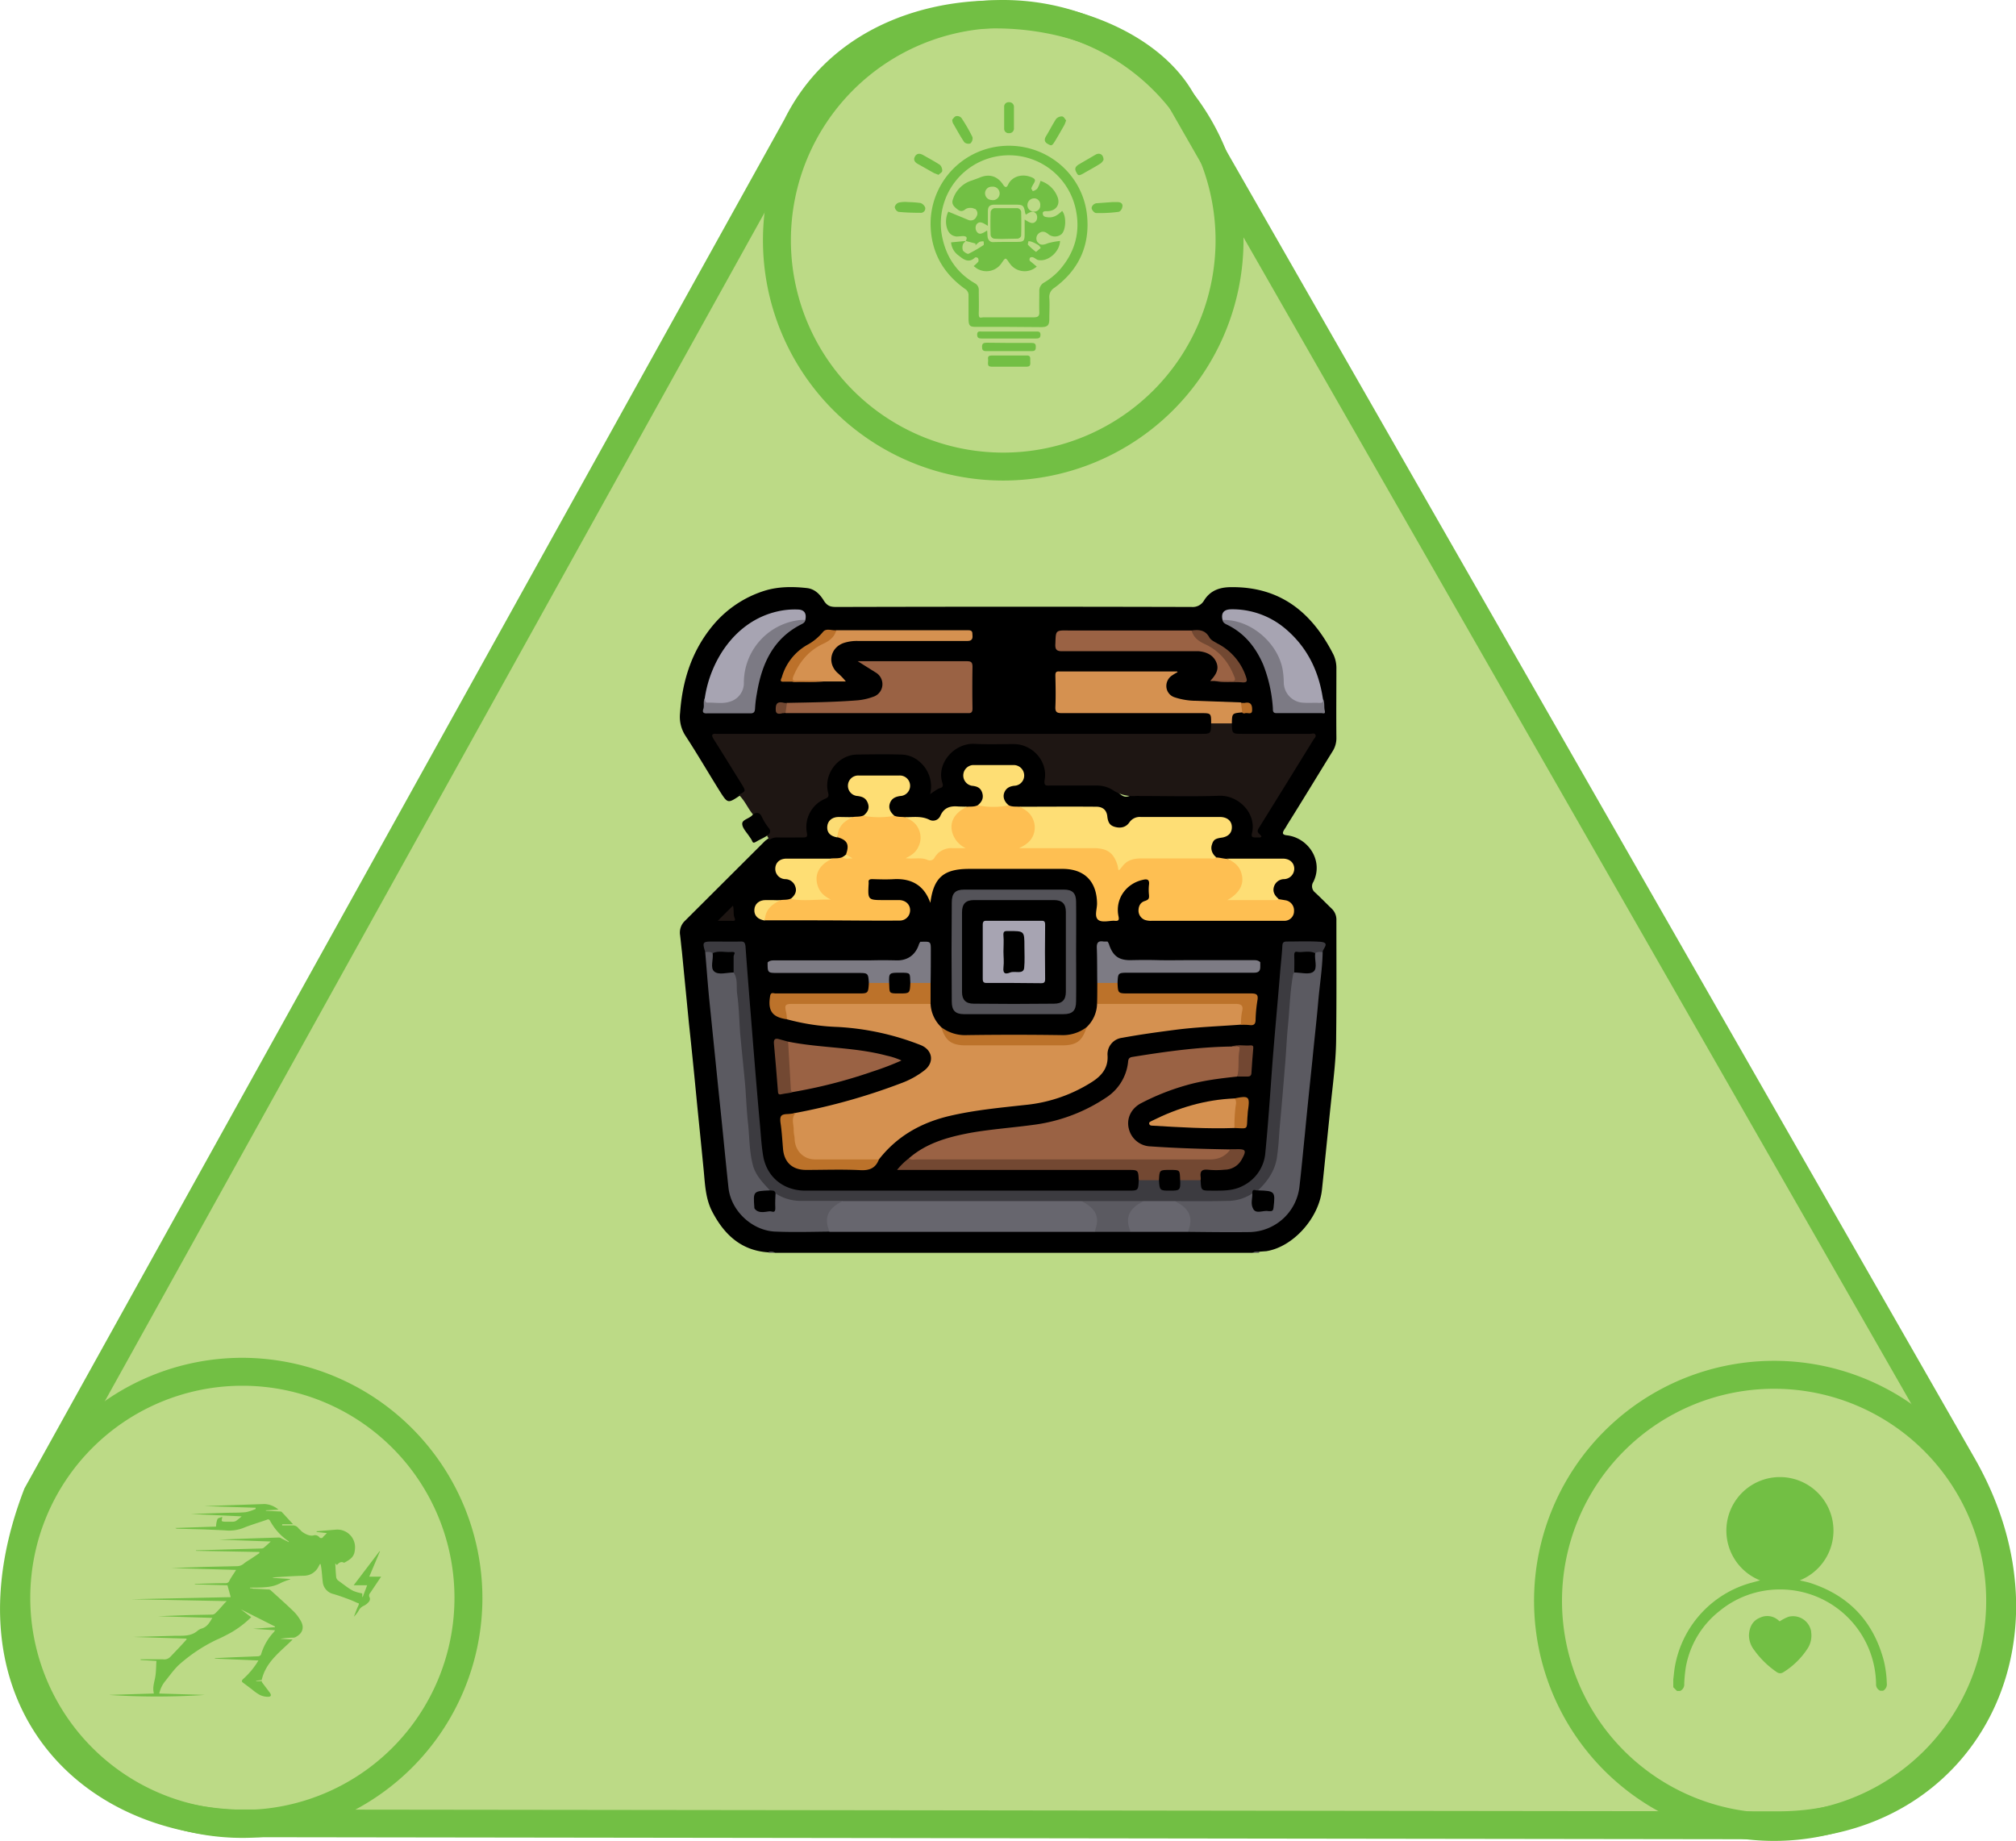 <svg id="Layer_1" data-name="Layer 1" xmlns="http://www.w3.org/2000/svg" viewBox="0 0 865.9 790.7"><defs><style>.cls-1{fill:#bcda86;}.cls-2{fill:#72bf44;}.cls-3{fill:#505050;}.cls-4{fill:#1e1613;}.cls-5{fill:#d59150;}.cls-6{fill:#febf52;}.cls-7{fill:#9a6244;}.cls-8{fill:#3c3b40;}.cls-9{fill:#5b5a61;}.cls-10{fill:#67666e;}.cls-11{fill:#fede75;}.cls-12{fill:#545359;}.cls-13{fill:#734832;}.cls-14{fill:#a7a4b2;}.cls-15{fill:#7d7b84;}.cls-16{fill:#bc722a;}.cls-17{fill:#7c7a84;}.cls-18{fill:#fede74;}.cls-19{fill:#724832;}.cls-20{fill:#bc712a;}.cls-21{fill:#724732;}.cls-22{fill:#bb712a;}.cls-23{fill:#fcdc73;}.cls-24{fill:#fcdc74;}.cls-25{fill:#fddc73;}.cls-26{fill:#010101;}</style></defs><path class="cls-1" d="M100.8,783.3c-34.8-1.5-64.1-16.7-80.6-41.8S1.3,679.7,15.8,642L342.3,54h0a81.6,81.6,0,0,1,35.9-36.2c14.4-7.4,31.4-11.4,49.3-11.4,35.5,0,67.6,15,80,37.3L843.1,630c20.8,36.6,22.2,77.3,3.9,108.8-16.8,28.9-47.3,45.4-83.6,45.4h0Z" transform="translate(0 -0.1)"/><path class="cls-2" d="M427.6,12.3c16.1,0,32.4,3.4,45.9,9.7s23.4,14.7,28.8,24.5h0L838,632.9c10.2,18,15.6,36.7,16,55.2a90.8,90.8,0,0,1-12,47.5c-15.7,27-44.3,42.5-78.4,42.5L101,777.3c-32.8-1.4-60.3-15.7-75.7-39.1a82,82,0,0,1-13.1-40.7c-1-16.5,2-34.3,9.2-53L347.5,57v-.4A75.2,75.2,0,0,1,381,23c13.6-7,29.7-10.7,46.6-10.7m0-12C391.7.3,354.9,15.4,337,51.2L10.5,639.4c-33.4,86.2,17.4,146.7,90.2,149.8l662.8.9c84.2,0,129.7-84.2,84.9-163.2L512.9,40.7C499,15.6,463.8.3,427.6.3Z" transform="translate(0 -0.1)"/><path class="cls-2" d="M104.1,595.3A91.1,91.1,0,1,1,13,686.4h0a91.1,91.1,0,0,1,91.1-91.1h0m0-12A103.1,103.1,0,1,0,207.2,686.4h0A103.3,103.3,0,0,0,104.1,583.3Z" transform="translate(0 -0.1)"/><path class="cls-2" d="M762,596.6a91.1,91.1,0,1,1-91.1,91,91.1,91.1,0,0,1,91.1-91h0m0-12a103.1,103.1,0,1,0,103.1,103h0A103.1,103.1,0,0,0,762,584.6Z" transform="translate(0 -0.1)"/><path class="cls-2" d="M430.9,12.1a91.2,91.2,0,1,1-91.2,91.2h0a91.2,91.2,0,0,1,91.2-91.2m0-12A103.2,103.2,0,1,0,534.1,103.3,103.2,103.2,0,0,0,430.9.1Z" transform="translate(0 -0.1)"/><path class="cls-2" d="M807.6,726.3a2.9,2.9,0,0,1-1.8-2.9,41.2,41.2,0,0,0-41.9-40.6,40.7,40.7,0,0,0-25.4,9.3,39.4,39.4,0,0,0-14.4,24,60.1,60.1,0,0,0-.7,7.3,3,3,0,0,1-1.8,3h-1.3l-1.6-1.6v-3.4c.2-1.5.3-2.8.5-4.3a45.5,45.5,0,0,1,33.1-37.2l3.7-1a23,23,0,1,1,17,0c1.7.4,3.3.7,4.8,1.2q24.6,8.1,31.3,33.2a46.2,46.2,0,0,1,1.3,9.8,3.1,3.1,0,0,1-1.6,3.2Z" transform="translate(0 -0.1)"/><path class="cls-2" d="M764.4,696.5a17.9,17.9,0,0,1,3.9-2,7.9,7.9,0,0,1,9.5,5.8,1.5,1.5,0,0,1,.1.7,10.3,10.3,0,0,1-1.6,7.3,33.4,33.4,0,0,1-10.4,10.1,2.4,2.4,0,0,1-2.6,0,38.5,38.5,0,0,1-9.8-9.5,10.5,10.5,0,0,1-2.3-6.5c.2-3.4,1.5-6.2,4.8-7.5a7.2,7.2,0,0,1,7.8,1.1Z" transform="translate(0 -0.1)"/><path class="cls-2" d="M433.2,140.5H419.3c-2.8,0-3.2-.5-3.3-3.2V127.1a3.1,3.1,0,0,0-1.5-2.9c-9.7-6.9-14.8-16.3-14.8-28.3a33.5,33.5,0,0,1,27.8-32.7c19.3-3.3,37.4,10.1,39.4,29.4,1.3,12.9-3.5,23.4-14,31.1a4.6,4.6,0,0,0-2.2,4.4c.2,2.9,0,5.9,0,8.8s-.6,3.7-3.7,3.7Zm.1-4.1h10.6c1.8,0,2.6-.4,2.5-2.4s0-6,0-9a3.9,3.9,0,0,1,2-3.5,29.8,29.8,0,0,0,6.2-4.9c7.2-7.9,9.8-17.2,7.2-27.7a29.3,29.3,0,0,0-57.4,11.4c1.5,9.3,6,16.6,14.2,21.4a3.2,3.2,0,0,1,1.8,3.1c0,3.1.1,6.3,0,9.4s.6,2.2,2.2,2.2Z" transform="translate(0 -0.1)"/><path class="cls-2" d="M433.5,152.8h7.4c1.5-.1,1.7.7,1.6,1.9s.6,2.9-1.5,2.9H425.9c-2.3,0-1.3-1.9-1.5-3.2s.4-1.6,1.6-1.6Z" transform="translate(0 -0.1)"/><path class="cls-2" d="M433.4,142.5H445c1,0,1.9-.1,1.9,1.4s-.9,1.6-2,1.6H421.8c-1.2,0-2.1-.1-2.1-1.7s1.1-1.3,2-1.3Z" transform="translate(0 -0.1)"/><path class="cls-2" d="M433.4,147.4h9.8c1.2,0,1.7.4,1.7,1.6s-.2,1.9-1.6,1.9H423.5c-1.4,0-1.7-.6-1.7-1.9s.6-1.7,1.9-1.7Z" transform="translate(0 -0.1)"/><path class="cls-2" d="M409,51.5c.4-.4.9-1.3,1.6-1.5a2.5,2.5,0,0,1,2.3.7,68.7,68.7,0,0,1,4.8,8.3,3,3,0,0,1-.9,2.7,2.7,2.7,0,0,1-2.6-.5c-1.8-2.6-3.3-5.5-4.9-8.2A4,4,0,0,1,409,51.5Z" transform="translate(0 -0.1)"/><path class="cls-2" d="M457.9,51.8a14.6,14.6,0,0,1-.7,1.9c-1.3,2.3-2.6,4.6-4,6.9s-1.6,2.2-3.2,1.3-1.5-2.1-.6-3.5,2.7-4.9,4.2-7.2a3.3,3.3,0,0,1,2.5-1.1C456.9,50.1,457.4,51.2,457.9,51.8Z" transform="translate(0 -0.1)"/><path class="cls-2" d="M474,68.7a4,4,0,0,1-1.3,1.6c-2.3,1.5-4.8,2.8-7.2,4.2s-2.5.9-3.3-.6-.1-2.4,1.2-3.2l7.2-4.2C472.3,65.6,473.9,66.4,474,68.7Z" transform="translate(0 -0.1)"/><path class="cls-2" d="M390.1,86.9a47.3,47.3,0,0,1,5.3.4,3.3,3.3,0,0,1,2,2,1.9,1.9,0,0,1-2.1,2.2c-3.1,0-6.3-.1-9.4-.4a2.6,2.6,0,0,1-1.6-2.1,2.7,2.7,0,0,1,1.8-1.9,13.1,13.1,0,0,1,4-.2Z" transform="translate(0 -0.1)"/><path class="cls-2" d="M435.5,50.8v4.3a2,2,0,0,1-1.8,2.2h-.3a1.9,1.9,0,0,1-2.1-1.9V46.1a1.9,1.9,0,0,1,1.8-2.1h.3a2,2,0,0,1,2.1,2.2v4.6Z" transform="translate(0 -0.1)"/><path class="cls-2" d="M403.1,75.2l-2-.8-6.9-3.9c-1.3-.7-2-1.8-1.2-3.2s2.1-1.4,3.5-.6,4.9,2.7,7.2,4.2a3.5,3.5,0,0,1,1,2.6C404.7,74.1,403.7,74.6,403.1,75.2Z" transform="translate(0 -0.1)"/><path class="cls-2" d="M477.8,86.9H480c1.3,0,2.3.6,2.1,1.9s-1,2.2-1.7,2.3a61.8,61.8,0,0,1-9.6.5c-.7,0-1.7-1.1-1.9-1.9s.7-2.1,2-2.3Z" transform="translate(0 -0.1)"/><path class="cls-2" d="M414.8,103.6c.9-1.6.2-2.1-1.3-2.1l-2.6.2c-2.7-.3-3.9-2.1-4.4-4.6a9.9,9.9,0,0,1,.8-6.1l8.7,3.6a2.6,2.6,0,0,0,3.4-1.5,2.4,2.4,0,0,0-.6-3.3h-.2a4.3,4.3,0,0,0-3.7,0c-1.2,1-2.2,1.3-3.4.4s-3.1-2.2-2.2-4.5a12.3,12.3,0,0,1,8.2-8.1l3-1.1c4.2-1.9,7.9-.9,10.4,3,.9,1.3,1.5,1.2,2.1-.1,1.6-3.4,5.6-4.6,9.1-3.5s2.5,1.9,1.4,3.9-.1,1.4-.1,2.1,1.8-.3,2.2-.9a12.7,12.7,0,0,0,1.3-3.2,11.5,11.5,0,0,1,7.2,6.6c1.5,3.4-.4,6.3-4.2,6.4-1,0-2.2-.1-2,1.2s1.3,1.3,2,1.4c2.6.4,4.5-1,6.3-2.7,1.9,2.2,1.7,8.2-.3,10a4.5,4.5,0,0,1-5.6,0c-1.4-1.2-2.8-1.5-4.2-.3a2.8,2.8,0,0,0-.4,3.8h.1c.9,1.3,2.4,1.2,4.2.4a31,31,0,0,1,5.3-1c-.1,4.6-5.1,9-9.3,8.2-.7-.1-1.4-.8-2.1-1.1a1.7,1.7,0,0,0-1.4,0,1.4,1.4,0,0,0-.2,1.4l3,2.5a7.8,7.8,0,0,1-11.1-.7l-.7-.9c-1.6-2.4-1.6-2.4-3.3.1a7.8,7.8,0,0,1-10.8,2.2l-1.2-.9a18,18,0,0,0,2-1.9,1.8,1.8,0,0,0-.2-1.6,1.3,1.3,0,0,0-1.2-.2c-2.7,2.6-5,.8-7-.8a7.7,7.7,0,0,1-3.3-5.7l6.3-.6c-.4.5-1.1,1-1.2,1.5a3.9,3.9,0,0,0,0,2.6c.5.7,1.9,1.6,2.4,1.4a58.9,58.9,0,0,0,6.4-3.7c.3-.2.1-1,.1-1.6a3.7,3.7,0,0,0-1.8.2,8,8,0,0,0-1.7,1.5v-.8Zm9.2-4.5c.1,1.1.1,2,.2,2.8s.7,2.3,2.5,2.2,6.5-.1,9.8-.1,3.6-.3,3.6-3.6v-6c2,1.2,3.6,2.4,5,.5a3,3,0,0,0,0-2.9c-1.4-1.8-3-.6-4.5.3l-.3-.8c-.5-3.1-.9-3.5-4-3.5h-9c-2.3,0-3,.8-3,3.1v6c-1.9-1.1-3.5-2.4-4.9-.6a3,3,0,0,0,0,2.9c1.2,2,2.8.8,4.6-.3Zm1.8-18.8a2.8,2.8,0,0,0-2.7,3,2.9,2.9,0,0,0,2.7,2.7,2.9,2.9,0,1,0,.3-5.7Zm21,7.9a2.7,2.7,0,0,0-2.3-2.9h-.4a2.9,2.9,0,0,0-2.8,2.7,2.8,2.8,0,0,0,2.6,3h.3a2.6,2.6,0,0,0,2.6-2.6v-.2ZM445,108.3l2-1.7a4.4,4.4,0,0,0-.8-1.1,15.9,15.9,0,0,0-2.9-1.5,4.5,4.5,0,0,0-1.6-.3c0,.6-.4,1.4-.1,1.6A24.3,24.3,0,0,0,445,108.3Z" transform="translate(0 -0.1)"/><path class="cls-2" d="M432,102.7a43.4,43.4,0,0,1-5.1-.1,2,2,0,0,1-1.4-1.4q-.2-5.1,0-10.2a2.2,2.2,0,0,1,1.6-1.5h10a2.1,2.1,0,0,1,1.5,1.4c.1,3.5.1,6.9,0,10.4,0,.5-.9,1.3-1.5,1.3Z" transform="translate(0 -0.1)"/><path class="cls-2" d="M68.4,727.5l19.6.6a314.7,314.7,0,0,1-41.2,0l19.3-.6c-.7-2.6.2-4.8.6-7.2s.3-4.5.5-6.8l-6.8-.4v-.3H70a3.6,3.6,0,0,0,3.1-1c2.4-2.5,4.8-5,7.1-7.6l-.2-.3-22.7-.7h0l18-.5h1.4c3,0,5.8-.1,8.2-2.2a5.4,5.4,0,0,1,2-1c2.2-.8,3.1-2.5,4.3-4.5l-23.4-.7h0l13.6-.5,9.9-.2a2.3,2.3,0,0,0,1.4-.8c1.3-1.2,2.5-2.7,3.7-4a9.1,9.1,0,0,1,1-1l-41.1-.8h0l42.8-.9L97.7,681l-14-.4v-.2c4.4-.1,8.8-.3,13.2-.3a1.6,1.6,0,0,0,1.6-1c.8-1.6,1.9-3,2.9-4.7l-27.8-.8h0l14.8-.5,13.5-.3a4.5,4.5,0,0,0,2.7-1c1.2-1,2.7-1.8,4-2.7l2.8-1.9v-.5l-27.2-.5v-.2l20.8-.6,7.4-.2a1.6,1.6,0,0,0,1.1-.5c.9-.7,1.7-1.5,2.8-2.5L94,661.4h0l13.3-.5,12.2-.4a1.8,1.8,0,0,1,1.4.4l3.2,1.6c-.2-.5-.2-.5-.3-.5a25,25,0,0,1-7.7-8.5c-.4-.8-.8-1-1.6-.6-3.4,1.2-6.9,2.2-10.3,3.6a16.9,16.9,0,0,1-7.7.9l-8.7-.4-11.5-.3a1.7,1.7,0,0,1-1-.3l17.5-.6a9.1,9.1,0,0,1,.6-3.2c.2-.5,1.2-.6,1.8-.9s-.2,1.4.1,1.7,1.1.3,1.7.3h2.9a3.2,3.2,0,0,0,1.4-.3,24.3,24.3,0,0,0,2.5-2L82,650.4h0l14.6-.5c3-.1,6,0,9-.3a18.8,18.8,0,0,0,4.2-1.4v-.5l-22.1-.7h0l14.5-.5,11.5-.4a10.1,10.1,0,0,1,5.9,2.4l-5.4.3v.2l5.8.3c.4,0,.9,0,1.1.3l4.8,5.2h-4.7v.5h4.3a3,3,0,0,1,2.7,1.2c.3.4.8.7,1.1,1.1s3.1,2.5,5.3,2a2.3,2.3,0,0,1,2.5.7,1.1,1.1,0,0,0,1.4.3c.1-.1.2-.1.2-.3l1.7-1.7-4.4-.5v-.3l8.4-.7a7.6,7.6,0,0,1,8.1,7.4,10.9,10.9,0,0,1-.3,2.6c-.6,2.2-2.5,3.2-4.3,4.2h-.2c-1.4-.7-2.2.2-3,1l-.7-.7c.1,2,.2,4,.4,6a2.4,2.4,0,0,0,.9,1.4l3,2.2a24.6,24.6,0,0,0,3.4,2.2,19,19,0,0,0,3.9,1.1v1.5h.2l1.9-5h-5.8L163,666.4h.2l-4.6,10.9h5.1l-4.7,7a1.6,1.6,0,0,0-.2,2,1.8,1.8,0,0,1-.3,1.7,6.5,6.5,0,0,1-2.2,1.8,4.3,4.3,0,0,0-2.2,2,11.5,11.5,0,0,1-2.1,2.7c.6-1.5,1.1-3,1.8-4.5s.2-1.2-.5-1.5a50.5,50.5,0,0,0-4.9-2c-1.6-.6-3.6-1.3-5.4-1.8a5.9,5.9,0,0,1-4.4-5.4c-.2-1.6-.3-3.3-.5-5a24,24,0,0,0-.4-2.4h-.3l-.6,1.1a7,7,0,0,1-6.2,3.9c-4.3.1-8.6.4-12.9.7l-.8.2,7.7.5v.2a27.4,27.4,0,0,0-4,1.5c-3.4,1.9-7,1.9-10.7,2h-2.5v.3a3.4,3.4,0,0,1,1.4.2c2.1,0,4.1.2,6.2.3a2,2,0,0,1,1.1.2c3.4,3.1,6.8,6.1,10.1,9.3a18.3,18.3,0,0,1,3.1,4.2c1.4,2.6.7,5-1.9,6.5a2.4,2.4,0,0,1-1.4.5,36.6,36.6,0,0,0-5.7.5l5.4.3c-5.2,5.2-11.5,9.5-13.3,17.4l-2.4.3v.2h2.6l-.2.3,3.4,4.5c.9,1.2.7,1.9-.8,1.9a8.1,8.1,0,0,1-3.4-.8,20.8,20.8,0,0,1-3.4-2.4l-3.6-2.7c-.9-.6-.9-1-.2-1.7a33.9,33.9,0,0,0,6.6-8l-18.7-.8v-.2l8.6-.4,10-.4a1.6,1.6,0,0,0,1.2-.7,24,24,0,0,1,5.7-9.9l.3-.6-9.4-.6h0l9.4-.7v-.3l-14.7-7.4,4.5,3.4a42.8,42.8,0,0,1-8.3,6.4,76.1,76.1,0,0,1-7,3.5,69.2,69.2,0,0,0-16,10.8,39,39,0,0,0-3.3,3.8L71.1,722A12.9,12.9,0,0,0,68.4,727.5Z" transform="translate(0 -0.1)"/><path d="M538,538.2H332.9c-.9-.5-2-.1-3-.2-11.7-.8-19-7.8-24.1-17.7-3-5.9-3-12.5-3.7-19-1-10.4-2.1-20.8-3.1-31.2s-2-20.3-3.1-30.5l-3-30.7c-.3-2.4-.5-4.8-.8-7.2a6.9,6.9,0,0,1,1.9-5.9l34.7-34.6,1.1-.8c1.5-1.2,3.3-1.3,5.1-1.3h8.6c1.4,0,2.3-.4,2.1-2.1-.5-6.4,2.5-11,7.9-14.2,1.2-.7,1.3-1.5,1.2-2.8-1-9.7,5.2-16.5,15-16.5q7.7-.2,15.3,0c9.9,0,15.8,6.1,15.6,15.9,2.4-.9,3.4-2.2,3.1-5.1-.9-7.7,5.4-14.9,13.3-15.2s12.8-.3,19.2,0a14.1,14.1,0,0,1,13.4,14.3c0,3.4,0,3.4,3.3,3.4h17.3a14.3,14.3,0,0,1,10.6,4.1c1.3,1.2,2.5,1.8,4.3,1.1a10.1,10.1,0,0,1,4.6-.7h34c9.1,0,15.1,6.1,15.1,15.3,0,1.4,0,2.5,1.7,2.6h.7c0-.4-.4-.2-.6-.5-1.7-1.2-.9-2.6-.1-3.9l18.2-29.5,4-6.7c1.5-2.3,1.4-2.6-1.3-2.6H533c-4.3,0-4.6-.3-4.7-4.5v-1.2c0-4.4.4-4.7,4.7-4.8h2.2c.7,0,1.6.1,1.6-1a1.6,1.6,0,0,0-1.4-1.8,10.1,10.1,0,0,0-3,0c-7.8-.1-15.6-.3-23.3-1.1l-2.8-.5c-2.8-.7-5.3-2-6-5.1s1.1-5.1,3.3-6.7c-7,.1-14.1,0-21.2,0H457.9c-3.4,0-3.7.3-3.7,3.6v9.2c.1,2.9.4,3.2,3.2,3.2,5.6.1,11.2,0,16.7,0h41.8c4.8,0,5.2.4,5.1,5.3s-.3,5.3-5.6,5.3H312.2c-1.5,0-3.5-.7-4.3.6s.9,2.6,1.7,3.8c3.1,5.4,6.6,10.7,9.8,16.1,1.6,2.7,1.3,3.4-1.3,5.2-5.5,3.7-5.5,3.7-8.9-1.6-5-8-9.7-16.1-14.8-23.9a14.9,14.9,0,0,1-2.3-9.8c1-14,5.1-26.8,14.2-37.7a47.2,47.2,0,0,1,22.2-14.8c5.9-1.8,12.1-1.8,18.2-1.1,3.3.4,5.5,2.7,7.1,5.3s3.2,2.8,5.6,2.8q76.2-.2,152.4,0a5.6,5.6,0,0,0,5.3-2.7c2.5-4.1,6.3-5.7,11.2-5.8,21.6-.4,35.3,10.9,44.5,29.1a13.7,13.7,0,0,1,1.2,6c0,9.8-.1,19.6,0,29.5a10.5,10.5,0,0,1-1.7,6c-6.5,10.5-12.9,21.1-19.5,31.6a17.4,17.4,0,0,1-1.1,1.8c-1.1,1.7-.9,2.4,1.2,2.6,9,1.1,15.7,10.9,11.2,20a3.4,3.4,0,0,0,.7,4.5c2.5,2.3,4.8,4.7,7.2,7a6.5,6.5,0,0,1,2,5c0,16.7.1,33.4-.1,50.1,0,9.7-1.3,19.2-2.3,28.8-1.3,12.3-2.5,24.6-3.8,36.8s-12.4,24.6-23.9,26.4l-2.8.2C540.1,538.1,539,537.7,538,538.2Z" transform="translate(0 -0.1)"/><path class="cls-3" d="M330.2,538.2a.6.6,0,0,0-.1-.4,3.1,3.1,0,0,1,2.8.4Z" transform="translate(0 -0.1)"/><path class="cls-3" d="M540.9,537.8a.6.6,0,0,0-.1.4H538A3.3,3.3,0,0,1,540.9,537.8Z" transform="translate(0 -0.1)"/><path class="cls-4" d="M330.2,361c.3-.8-.6-1.3-.7-2,.9-3.3-2.7-8.6-6.1-9.1-2.2-2.6-3.5-6-6.1-8.4,3.1-1.6,3.1-1.6,1.2-4.7-4-6.4-7.9-12.8-11.9-19.1-1-1.6-1.2-2.6,1.2-2.4H515.6c4.5,0,4.5,0,4.6-4.5a11.5,11.5,0,0,1,8.9,0c.1,4.5.1,4.5,4.7,4.5h28.9c.8,0,1.9-.5,2.3.4s-.5,1.5-.9,2.2q-11.7,19-23.5,38c-1,1.6.1,2.1.8,2.9s.3.7-.1,1h-2.2c-1.2,0-1.7-.3-1.4-1.7,2.2-8.4-5.6-16.6-14.2-16.2-11.2.4-22.5.1-33.7.1a16.1,16.1,0,0,0-2.2,0,15.6,15.6,0,0,1-9.4-2.4,12.8,12.8,0,0,0-7.1-2.1H451c-1.8.1-2.7.1-2.3-2.5,1.4-7.9-5.2-15.3-13.3-15.3-5.6,0-11.3.2-16.9-.1-8.6-.4-16.5,8.4-13.7,16.9.4,1.1.1,1.8-1,2.1s-2.7,1.5-4.3,2.6a13.9,13.9,0,0,0-4.4-13.8,12.1,12.1,0,0,0-8-3.2c-6.3-.2-12.7-.1-19,0-8.1.1-14.5,8.4-12.4,16.4.3,1.2.3,1.9-1.1,2.5a13.2,13.2,0,0,0-8,14.9c.3,1.7-.4,1.8-1.7,1.8-3.6,0-7.2.1-10.9,0A5.7,5.7,0,0,0,330.2,361Z" transform="translate(0 -0.1)"/><path class="cls-5" d="M466.7,441.3a14.3,14.3,0,0,0,4.5-10c1.1-1.1,2.4-.9,3.7-.9h54.9c4.2,0,4.9.8,4.4,5-.3,1.6,0,3.4-1.2,4.8-9.3.7-18.7,1-28,2.2s-15.6,2.1-23.3,3.5a7.1,7.1,0,0,0-6,7.4c.4,5.4-2.5,8.8-6.5,11.4a64.9,64.9,0,0,1-28.9,10c-10.9,1.2-21.7,2.2-32.4,4.7-12.3,2.9-22.6,8.7-30.4,18.7a6.3,6.3,0,0,1-4,.9H351.6c-7-.1-10.7-3.5-11.1-10.4-.2-2.5-.8-5-.6-7.5s.3-2.6,1.9-3a263.9,263.9,0,0,0,45.4-12.8,36.9,36.9,0,0,0,9.9-5.5c4.3-3.4,3.5-8.7-1.6-10.8a114.1,114.1,0,0,0-35.6-7.8,95.1,95.1,0,0,1-21.9-3.3,4.7,4.7,0,0,1-1.2-2.7c-.6-3.5.3-4.8,3.7-4.8h56.1a3.8,3.8,0,0,1,3.1.9,14.8,14.8,0,0,0,4.6,10c.6.9,1.3,1.8,1.9,2.8a8.5,8.5,0,0,0,7.4,4.1q21.9.2,43.8,0a8.2,8.2,0,0,0,7.4-4.1C465.4,443.1,466.1,442.2,466.7,441.3Z" transform="translate(0 -0.1)"/><path class="cls-6" d="M384.2,350.5c1.5.6,3,.4,4.5.6a8.5,8.5,0,0,1,7.3,7.6,9.1,9.1,0,0,1-5.1,9.5c.5.2,1-.1,1.6-.1,4.4.4,8.4.6,12-3.2,2.1-2.2,5.7-1.3,8.8-1.1a9.3,9.3,0,0,1-5.2-9.6,8.6,8.6,0,0,1,7.3-7.6c1.5-.1,3,.1,4.5-.6a60,60,0,0,1,13.4,0c1.4.7,3,.5,4.4.6,4.3.9,6.8,3.5,7.4,7.6a9.2,9.2,0,0,1-5.1,9.6c-.4,0,.2.5,0,.2s0-.1.2-.2a10.1,10.1,0,0,1,3-.2h26.5c4.9,0,8.6,1.9,10.6,6.6.5,1.3,1.2,1.5,2.2.5s5-2.6,8-2.6h28.1c1.3,0,2.6.3,3.8.3s3,.5,4.5.6c4.5.9,7.2,3.9,7.4,8.3s-2.2,7.9-5.6,8.9a156,156,0,0,1,20.5.1l3,.5a4.4,4.4,0,0,1,3.6,4.6,4.1,4.1,0,0,1-4,4.2H494.7a7.8,7.8,0,0,1-3-.4,4.3,4.3,0,0,1-2.7-3.9c0-2,.8-3.6,2.7-4.2s1.9-1.3,1.8-2.7a19.7,19.7,0,0,1,0-4.2c.3-2.2-.6-2.7-2.6-2.2-7.3,1.6-12,8.3-10.5,15.6.3,1.5.2,2.2-1.6,2s-5.6,1-7.2-.5-.4-4.5-.4-6.9c-.1-9.5-5.4-14.9-14.8-14.9H416.3c-11,0-15.3,3.7-16.7,14.6-2.6-7.4-7.9-10.5-15.4-10.2-3.2.2-6.3.1-9.5,0-1.1,0-1.8.2-1.6,1.5v.3c-.4,7.2-.4,7.2,6.8,7.2h6.4c2.8.1,4.7,2,4.6,4.5a4.4,4.4,0,0,1-4.5,4.3c-12.4.1-24.7-.1-37.1-.1H328.5c-.9-3,1.3-7,4.5-8.3a17,17,0,0,0,2.2-.4c1.5-.2,3,0,4.4-.6a107.1,107.1,0,0,1,16-.1c-3.4-1.1-5.7-4.7-5.5-8.9s2.9-7.4,7.4-8.3c1.4-.1,3,.1,4.4-.6s2.5-.3,3.2.2a2,2,0,0,1-1.7-1.4c1.5-4.2.5-6.1-3.7-7.3-1-3.1,1.3-7.1,4.5-8.3a17,17,0,0,0,2.2-.4c1.5-.2,3,0,4.4-.6A60,60,0,0,1,384.2,350.5Z" transform="translate(0 -0.1)"/><path class="cls-7" d="M390.4,497.6c7.1-6.2,15.7-8.8,24.7-10.6s19.9-2.5,29.8-3.9a73,73,0,0,0,30.4-11.7,20.8,20.8,0,0,0,9.2-14.9c.1-1.2.2-2.1,1.7-2.4,14.2-2.3,28.4-4.3,42.8-4.5,4.1-.5,4.3-.3,3.9,3.8-.2,1.8-.1,3.5-.2,5.3a5.3,5.3,0,0,1-1.3,3.8c-7.5.8-14.9,1.7-22.1,3.8a101.4,101.4,0,0,0-19.1,7.6c-4.3,2.2-6.4,6.5-5.4,10.8a9.9,9.9,0,0,0,9.5,7.8c11.4.8,22.8,1.1,34.2,1.3-.3,2.9-2.6,3.8-4.8,4.7a12.4,12.4,0,0,1-4.7.5H394.8C393.3,499,391.3,499.7,390.4,497.6Z" transform="translate(0 -0.1)"/><path class="cls-8" d="M302.9,409c-1.3-4.2-1.1-4.5,3.1-4.5s8,.1,12,0c1.6-.1,2,.5,2.2,2,1,14.1,2.2,28.3,3.3,42.4.9,11,1.8,22.1,2.8,33.1.5,5.1.7,10.2,1.6,15.2,1.8,8.8,8.9,14.3,18,14.3H484.4c4.5,0,4.5,0,4.7-4.5,2.8-1.4,5.7-1,8.6-.3a1.2,1.2,0,0,1,.7,1.1c.1,2.6,1.7,3,3.9,3s3.9-.3,4-3a1.5,1.5,0,0,1,.7-1.1c2.9-.7,5.8-1.1,8.7.3.2,4.5.2,4.5,4.7,4.5s9.1.2,13.3-2a17.4,17.4,0,0,0,9.8-14.5c1.2-12.2,2-24.3,2.9-36.5s2.3-26.9,3.4-40.4c.3-3.9.8-7.9,1-11.9.1-1.3.6-1.7,1.9-1.7,4.7,0,9.5-.2,14.2.1s1.3,2.8,1.2,4.4a5.4,5.4,0,0,1-3.5.9,52.3,52.3,0,0,0-5.6-.1c-1.6-.1-2.3.6-2.3,2.3a28.2,28.2,0,0,1-.3,5.8c-1.4,5.7-1.4,11.6-1.9,17.4-.9,10.4-1.7,20.9-2.6,31.3s-1.5,18.9-2.4,28.3c-.6,6.8-3.2,12.5-8.7,16.7a13.4,13.4,0,0,0-2.8,1.8c-3.5,2.6-7.6,3.3-11.8,3.4-7.3.1-14.5-.1-21.7,0-4.5,0-8.9.1-13.3,0-9,.1-17.9.1-26.8,0q-51,.2-102.1,0c-5.8-.1-11.6.1-17.5,0-4.2-.1-8.3-.9-11.8-3.4a13.4,13.4,0,0,0-2.8-1.8c-5.5-4.2-8.1-9.9-8.7-16.7-1.6-18-3-36-4.5-54-.7-7.7-.8-15.4-2.4-23a27.9,27.9,0,0,1-.3-5.8c0-1.6-.7-2.4-2.3-2.3a51.9,51.9,0,0,0-5.6.1A5.3,5.3,0,0,1,302.9,409Z" transform="translate(0 -0.1)"/><path class="cls-9" d="M564.9,409.5c1-.7,2.1-.5,3.2-.5-.1,7.1-1.3,14.2-1.9,21.3s-1.7,16.7-2.5,25.1c-1.1,10.5-2.2,21-3.2,31.5-.8,7.7-1.5,15.5-2.4,23.2a22,22,0,0,1-21.5,19.2c-8.8.1-17.6,0-26.4-.1a3.1,3.1,0,0,1,0-1.9c.9-4.8-.2-7.2-4.5-10-.5-.3-1.2-.4-1.1-1.3,7.5,0,14.9.1,22.4-.1a19.1,19.1,0,0,0,10.9-3.2c1.3,1.1.9,2.7.9,4.1s.8,3,2.8,2.8h.3c3.9.1,5.6-2.5,4.1-6.2-.4-.9-1.2-1-2.1-1.1s-2.6.3-3.6-.9c4.2-3.9,7.4-8.6,8.2-14.4s.8-8.8,1.2-13.2c.8-8.6,1.5-17.1,2.2-25.7.5-5.5.7-11,1.2-16.5.8-7.5.9-14.9,2.2-22.3.1-.6.1-1.1.6-1.5s2.4-.7,3.7-.8c4.2,0,4.2,0,4.4-4.1C564,411.7,563.8,410.5,564.9,409.5Z" transform="translate(0 -0.1)"/><path class="cls-9" d="M315.1,417.8c1.9,2.8,1.1,6.1,1.5,9.1.8,5.6.9,11.3,1.3,16.9.7,7.6,1.5,15.2,2.2,22.8.4,5.4.6,10.7,1.2,16.1s.5,12.3,2.2,18.3c1.3,4.3,4.4,7.3,7.2,10.4-.9,1.1-2.2.9-3.4.9s-2.6.7-2.5,2.5.1-.1,0,.3c-.1,4.2,1.8,5.7,6,4.4,1.3-.4,1.2-1.4,1.3-2.4s-.4-3.2,1-4.4a19.9,19.9,0,0,0,10.9,3.2h17.9c.2.7-.4,1-.9,1.2-4.3,2.4-5.9,5.9-4.6,10.7a1.2,1.2,0,0,1-.1,1.3c-7.7.1-15.4.3-23.1,0-10-.3-19.2-8.8-20.3-18.8-1.4-13-2.6-26-4-39L304.7,430c-.7-7-1.2-14-1.8-21,1.1,0,2.2-.2,3.2.5s.9,2.2.9,3.4c.2,4.1.1,4.1,4.4,4.1C312.6,417.1,314,416.9,315.1,417.8Z" transform="translate(0 -0.1)"/><path class="cls-10" d="M356.3,529.2c-2.5-6.1-.8-10,5.6-13.2H464.5c5,1.1,7.9,5.1,7.3,10-.2,1.3-.3,2.6-1.7,3.2H356.3Z" transform="translate(0 -0.1)"/><path class="cls-11" d="M522.4,368.3c-.8.9-1.9.5-2.9.5H490.3c-3.4,0-6.2.7-8.3,3.5s-1.5,1.1-2-.5c-1.6-5.4-4.5-7.4-10.2-7.4H437.7c2.8-1.3,4.8-2.8,5.9-5.1a8.8,8.8,0,0,0,.1-7.3c-1.1-2.7-3.3-4.3-6-5.4,11.1,0,22.1-.1,33.2,0,2.7,0,4.4,1.4,4.7,4.1s1.1,4,3.4,4.6,4.6.2,6.1-2a5.4,5.4,0,0,1,4.8-2.3h34c3.1,0,5.1,1.6,5.2,4.2s-1.5,4.3-4.5,4.7-3.5,1.2-4.1,3.1S520.7,367,522.4,368.3Z" transform="translate(0 -0.1)"/><path class="cls-7" d="M338,302c10.1-.2,20.2-.3,30.3-1.1a26,26,0,0,0,6.7-1.5,5.7,5.7,0,0,0,4-5,5.8,5.8,0,0,0-2.8-5.4l-7.8-4.9h46.8c2,0,2.5.5,2.5,2.5-.1,5.9-.1,11.9,0,17.8,0,1.6-.5,2.1-2,2H337.4C336.3,304.7,337,303.4,338,302Z" transform="translate(0 -0.1)"/><path class="cls-5" d="M529.1,310.8h-8.9c0-4.4,0-4.4-4.6-4.4H456.1c-2.1,0-2.9-.4-2.8-2.7.2-4.5.1-8.9,0-13.4,0-1.1.1-1.9,1.6-1.8h50.7s0,.1.2.3a20.7,20.7,0,0,0-2.5,1.5,5.4,5.4,0,0,0-2.3,5.1,5.1,5.1,0,0,0,3.5,4.2,29.7,29.7,0,0,0,9.3,1.5l19.2.7c1,1.4,1.7,2.7.6,4.3h-.3C529.2,306.5,529.2,306.5,529.1,310.8Z" transform="translate(0 -0.1)"/><path class="cls-12" d="M462.2,409.2c0,7,.1,14,0,20.9,0,4.1-1.5,5.6-5.5,5.6H414.1c-3.8,0-5.3-1.6-5.3-5.4q-.2-21.3,0-42.6c0-3.9,1.5-5.5,5.3-5.5H457c3.7,0,5.2,1.6,5.2,5.3C462.3,394.8,462.2,402,462.2,409.2Z" transform="translate(0 -0.1)"/><path class="cls-13" d="M515.7,507h-8.8l-.4-.4c-1.2-3.1-2.8-3.9-6.2-3.2-.8.2-1.4.5-1.5,1.4s-.2,1.7-1,2.2h-8.7c-.2-4.4-.2-4.4-4.8-4.4h-99a29.8,29.8,0,0,1,5.1-5c1,.9,2.1.5,3.2.5H519.5c3.8,0,6.8-1.2,9-4.4H531c4.1-.1,4.5.5,2.4,4.3a8.4,8.4,0,0,1-7.4,4.5,35.6,35.6,0,0,1-7.3,0c-2.5-.2-3.3.7-3,3.1A6.5,6.5,0,0,1,515.7,507Z" transform="translate(0 -0.1)"/><path class="cls-7" d="M521.8,292.6h-2c2.3-2.5,4-4.9,2.6-8.1s-4.4-4.4-7.6-4.7H456.6c-2.7.1-3.5-.6-3.3-3.3.2-5.6,0-5.7,5.6-5.6h52.9a26,26,0,0,0,8.5,6.6c5,2.7,8,7.1,10.2,12.1,1.2,2.9,1,3.3-2.1,3.2A36.4,36.4,0,0,1,521.8,292.6Z" transform="translate(0 -0.1)"/><path class="cls-7" d="M338.5,447.5c14,2.8,28.4,2.3,42.3,6a31.7,31.7,0,0,1,6.4,2.1,123.8,123.8,0,0,1-12.6,4.8,214.3,214.3,0,0,1-34.4,8.8c-1.5-.3-1.3-1.6-1.4-2.6-.2-5.2-.6-10.5-1.1-15.7A4.2,4.2,0,0,1,338.5,447.5Z" transform="translate(0 -0.1)"/><path class="cls-14" d="M302.7,300.1c2.2-15.6,12.7-33.2,31.3-37.4a32.8,32.8,0,0,1,8.8-.8c2.7.1,3.7,1.7,3.1,4.5-1.4.9-3,.8-4.6,1.1a26.6,26.6,0,0,0-21,24.5c-.3,7.3-3.9,10.7-11.2,10.7-1.5,0-3,.1-4.5,0S302.2,301.9,302.7,300.1Z" transform="translate(0 -0.1)"/><path class="cls-14" d="M525.1,266.4c-.7-3,.5-4.5,3.6-4.6a35.2,35.2,0,0,1,23.1,8.1c9.5,7.9,14.6,18.2,16.4,30.3.6,1.7-.3,2.4-1.9,2.4a36.5,36.5,0,0,1-7.4-.1c-4.7-.6-8-4.4-8.2-9.4a26.5,26.5,0,0,0-8.8-19.4,26.8,26.8,0,0,0-13.6-6.4A7,7,0,0,1,525.1,266.4Z" transform="translate(0 -0.1)"/><path class="cls-5" d="M359.2,270.8h56.7c2,0,1.7,1.1,1.8,2.3s-.2,2.3-2.1,2.3H368.3a18.3,18.3,0,0,0-5.7.8c-5.9,1.9-7.4,8.6-3,12.8a26.9,26.9,0,0,1,3.7,3.8h-9.6c-4.1.4-8.2,0-12.2.2-2.2,0-1.8-1.3-1.3-2.5,1.9-4.8,4.6-9.1,9.1-12S356.6,274.4,359.2,270.8Z" transform="translate(0 -0.1)"/><path class="cls-15" d="M395.3,404.6h.6c3.9-.1,3.9-.1,3.9,3.9s0,9.3-.1,13.9c-2.8,1.5-5.7,1-8.6.4a1.2,1.2,0,0,1-.7-1.1c-.1-2.6-1.7-3-3.9-3s-3.9.2-3.9,2.9a2,2,0,0,1-.8,1.2c-2.9.6-5.8,1.1-8.6-.4-.3-4.4-.3-4.4-4.9-4.4H334.2c-4.5,0-4.5,0-4.5-4.5,1-1,2.2-.9,3.4-.9h40.4c3.8-.1,7.7-.1,11.6,0s7.6-1.6,9.4-6.3A5.3,5.3,0,0,1,395.3,404.6Z" transform="translate(0 -0.1)"/><path class="cls-16" d="M373.2,422.3h8.7c.2.2.5.4.5.6.2,2.9,2,2.9,4.3,3.2s3.3-2.1,4.3-3.8h8.7v9H340.3c-2.9,0-3.4.4-2.7,3.3a18.6,18.6,0,0,1,.4,3.3c-6.4-.9-8.3-3.7-7.2-10.1.3-1.7,1.5-1,2.3-1h35.4C372.9,426.8,372.9,426.8,373.2,422.3Z" transform="translate(0 -0.1)"/><path class="cls-15" d="M471.3,422.3c-.1-5,0-10-.2-15-.1-2.3.6-3.2,2.9-2.8h1.7a5.3,5.3,0,0,1,.8,1.7c1.7,4.7,4.3,6.4,9.3,6.3s7.8-.1,11.7,0,9.6,0,14.4,0h26c1.2,0,2.4-.1,3.4.9v1.9c0,1.9-.7,2.6-2.8,2.6H484.9c-4.7,0-4.7,0-4.9,4.4A9.5,9.5,0,0,1,471.3,422.3Z" transform="translate(0 -0.1)"/><path class="cls-16" d="M471.3,422.3H480c.2,4.5.2,4.5,4.9,4.5h52.5c2.3,0,3.1.5,2.7,2.9a59.7,59.7,0,0,0-.8,8.3c0,1.8-.6,2.6-2.4,2.4a25.4,25.4,0,0,0-3.9-.1,27.8,27.8,0,0,1,.5-5.8c.5-2,.1-3.2-2.6-3.2H471.2C471.3,428.3,471.3,425.3,471.3,422.3Z" transform="translate(0 -0.1)"/><path class="cls-17" d="M525.1,266.4c11.7-.4,23.6,9.5,25.8,21.2a37.9,37.9,0,0,1,.5,5.8,8.8,8.8,0,0,0,8,8.5c2.4.2,4.7,0,7,.1s1.8-.7,1.8-1.8c.9,1.6.4,3.4.8,5.1s-.7,1.1-1.4,1.1H548.4c-2,.1-1.6-1.4-1.7-2.4a62.1,62.1,0,0,0-4.2-18.6c-3.2-7.3-7.9-13.2-15.1-16.8C526.4,268.1,525.3,267.7,525.1,266.4Z" transform="translate(0 -0.1)"/><path class="cls-17" d="M302.7,300.1c.3.8.1,1.9,1.3,1.8,3.2-.1,6.3.6,9.4-.4a8.3,8.3,0,0,0,6.1-8.1,27.1,27.1,0,0,1,23.3-26.9,16.1,16.1,0,0,1,3.1-.1c-.1.9-.8,1.4-1.6,1.8-12.2,6.1-17.1,17-19.2,29.7a49.5,49.5,0,0,0-.8,6.6c-.1,1.4-.5,2-2,2H303.7c-1.6.1-2.1-.5-1.6-1.9S301.9,301.5,302.7,300.1Z" transform="translate(0 -0.1)"/><path class="cls-11" d="M549.2,386.2a2.1,2.1,0,0,1-1.5.5H527.2c5.7-3.3,7.6-7.5,5.7-12.4-1.1-2.8-3.4-4.3-6-5.4H551c2.9,0,4.8,1.7,4.9,4.2a4.5,4.5,0,0,1-4.3,4.6,4.6,4.6,0,0,0-4.4,3.2C546.5,383.1,547.5,384.8,549.2,386.2Z" transform="translate(0 -0.1)"/><path class="cls-5" d="M530.2,484.6c-11.7.4-23.3-.3-35-1-.6,0-1.4,0-1.6-.8s.7-1,1.2-1.3c11.2-5.6,22.9-9.1,35.4-9.6.8-.1,1.2.5,1.2,1.2C531.5,477,531.6,480.9,530.2,484.6Z" transform="translate(0 -0.1)"/><path class="cls-10" d="M504.6,516c6.4,3.2,8.1,7.1,5.6,13.2H485.6c-1.8-1-1.8-2.9-1.7-4.6,0-4.5,2.7-7.6,7.3-8.6Z" transform="translate(0 -0.1)"/><path class="cls-18" d="M433.3,346a33.6,33.6,0,0,1-13.4,0c1.7-1.3,2.7-3,2-5.3s-2.3-2.9-4.5-3.1a4.5,4.5,0,0,1,.4-8.9h17.5a4.5,4.5,0,0,1,4.6,4.3,4.4,4.4,0,0,1-4.2,4.6c-2.1.2-3.7,1.1-4.4,3.1S431.6,344.7,433.3,346Z" transform="translate(0 -0.1)"/><path class="cls-18" d="M384.2,350.5a37.7,37.7,0,0,1-13.4,0c1.7-1.4,2.8-3,2-5.3s-2.3-2.9-4.4-3.2a4.4,4.4,0,1,1,.4-8.8h17.5a4.4,4.4,0,1,1,.4,8.8c-2.2.3-3.8,1.1-4.5,3.2S382.5,349.1,384.2,350.5Z" transform="translate(0 -0.1)"/><path class="cls-11" d="M415.4,346.6c-5.8,2.7-8.1,7.3-5.9,12.4a10.7,10.7,0,0,0,5.3,5.4h-5.5a8.4,8.4,0,0,0-7.8,3.9,2.3,2.3,0,0,1-3.2,1.1c-2.9-1.2-6-.2-9.3-.7,2.5-1.2,4.5-2.6,5.5-5a8.6,8.6,0,0,0,.2-7.2c-1.1-2.8-3.4-4.3-6-5.4,3.6,0,7.1-.6,10.5,1.1a3.4,3.4,0,0,0,4.7-1.7c1.6-3.6,4.3-4.3,7.7-4Z" transform="translate(0 -0.1)"/><path class="cls-16" d="M341.8,478.1c-2.1,2.2-.9,4.8-.9,7.1s.4,2.8.4,4.1c.2,5.1,3.8,8.8,8.9,8.8h27.3c-1.4,3.7-4,4.8-7.9,4.6-7.8-.4-15.6-.1-23.4-.1-6,0-9.5-3.4-9.9-9.3-.3-3.5-.5-7.1-1-10.5s.1-4.1,3-4.2A19.7,19.7,0,0,0,341.8,478.1Z" transform="translate(0 -0.1)"/><path class="cls-18" d="M357.5,368.9c-5.9,2.7-8.1,7.2-6,12.4,1,2.5,3,4,5.4,5.2-5.8-.2-11.6.8-17.3-.3,1.7-1.4,2.8-3.1,2-5.3a4.6,4.6,0,0,0-4.4-3.2,4.4,4.4,0,0,1-4.2-4.6c.1-2.5,1.9-4.2,4.8-4.2Z" transform="translate(0 -0.1)"/><path class="cls-16" d="M466.7,441.3c-1.8,5.9-4.3,7.8-10.5,7.8H414.8c-6.1,0-8.8-2-10.5-7.8a16.9,16.9,0,0,0,10.9,3.4c13.5-.2,27.1-.2,40.6,0A16.9,16.9,0,0,0,466.7,441.3Z" transform="translate(0 -0.1)"/><path class="cls-9" d="M491.2,516c-6.4,3.2-8.1,7.1-5.6,13.2H470.1c2.5-6.1.8-10-5.6-13.2Z" transform="translate(0 -0.1)"/><path class="cls-19" d="M338.5,447.5l1.2,20.8c0,.3.4.6.5.9s-3,.5-4.6.9-1.4-.8-1.5-1.7c-.5-6.8-1.1-13.5-1.7-20.2-.1-1.8.6-2.2,2.1-1.8Z" transform="translate(0 -0.1)"/><path class="cls-20" d="M359.2,270.8c-.8,3-3,4.6-5.6,5.8-6.2,2.9-10.2,7.7-12.8,13.9-.7,1.9-.1,2,1.5,2h11.4c-5.7.8-11.5.3-17.2.4-1.9.1-.9-1.3-.7-1.9a23.3,23.3,0,0,1,10.9-13.9,22.6,22.6,0,0,0,6.8-5.6C354.9,269.8,357.2,271,359.2,270.8Z" transform="translate(0 -0.1)"/><path class="cls-19" d="M521.8,292.6h6.9c1.6.1,2.2-.2,1.4-2-2.5-6.3-6.5-11.1-12.7-13.9-2.6-1.2-4.8-2.8-5.6-5.8,3.1-.4,5.8-.3,7.6,2.9.7,1.3,2.2,1.9,3.5,2.7a24.7,24.7,0,0,1,12.3,14.4c.5,1.5.6,2.4-1.5,2.3C529.7,292.8,525.7,293.5,521.8,292.6Z" transform="translate(0 -0.1)"/><path class="cls-21" d="M531.4,462.5c1-3.6.2-7.4.9-11.1s-2.1-1.3-3.3-1.8c2.7-1,5.5-.2,8.3-.5.8,0,1.1.4,1,1.2-.3,3.6-.6,7.2-.8,10.8-.1,1.1-.7,1.4-1.7,1.4Z" transform="translate(0 -0.1)"/><path class="cls-22" d="M530.2,484.6a72.5,72.5,0,0,1,.5-9.3c.2-1.1.5-2.5-.5-3.4,6.3-1.3,6.7-.9,5.8,5.3-.1.8-.1,1.6-.2,2.5C535.4,485.5,536.3,484.8,530.2,484.6Z" transform="translate(0 -0.1)"/><path class="cls-23" d="M335.2,386.8c-3.8,1.7-6.6,4.2-6.7,8.7-3-.5-4.6-2.1-4.5-4.6s2-4.2,4.8-4.2S333.1,386.7,335.2,386.8Z" transform="translate(0 -0.1)"/><path class="cls-24" d="M366.4,351.1c-4,1.6-6.6,4.2-6.7,8.7-3-.5-4.5-2-4.4-4.5s1.9-4.2,4.7-4.3Z" transform="translate(0 -0.1)"/><path class="cls-4" d="M308.3,395.6l6.5-6.5c.6,1.8,0,3.6.7,5.2s-.5,1.3-1.3,1.3Z" transform="translate(0 -0.1)"/><path class="cls-22" d="M533.6,306.3,533,302h1.7c2.8-.6,3.2,1.3,3.1,3.3s-2.1.7-3.2,1.2A1.7,1.7,0,0,1,533.6,306.3Z" transform="translate(0 -0.1)"/><path class="cls-19" d="M338,302l-.6,4.3c-.3,0-.7.2-1,.1s-3.1,1.2-3.2-1.2.3-3.9,3.2-3.3A4.2,4.2,0,0,0,338,302Z" transform="translate(0 -0.1)"/><path class="cls-25" d="M363.4,367.1l2.8,1.7c-1.7-.1-3.1.5-4.3-.5Z" transform="translate(0 -0.1)"/><path class="cls-26" d="M323.4,349.9c1.9-1.2,3.1-.7,4,1.4a22.6,22.6,0,0,0,2.6,4.2c1.3,1.5.9,2.5-.5,3.5s-3,1.6-4.5,2.5-1.6.6-2.1-.5a11,11,0,0,0-.9-1.4c-1.2-1.9-3.2-3.8-3.2-5.7S322.2,351.7,323.4,349.9Z" transform="translate(0 -0.1)"/><path d="M315.1,417.8c-2.9,0-6.4,1.2-8.3-.4s-.3-5.2-.7-7.9c2.6-1.2,5.3-.3,7.9-.5s1.1,1,1.1,1.9Z" transform="translate(0 -0.1)"/><path d="M564.9,409.5c-.4,2.7,1.1,6.4-.7,7.9s-5.4.4-8.3.4c0-2.3.1-4.6,0-6.9s.5-2.1,1.9-1.9S562.6,408.3,564.9,409.5Z" transform="translate(0 -0.1)"/><path d="M497.8,507c.2-4.4.2-4.4,4.7-4.4s4.2,0,4.4,4.4-.2,4.5-4.4,4.5S498,511.5,497.8,507Z" transform="translate(0 -0.1)"/><path d="M333.1,512.7c-.1,2-.2,4-.1,6.1s-.8,1.9-1.9,1.6-5.1,1.5-7-1.2c-.1-.1-.1-.4-.1-.5-.5-7-.5-7,6.7-7.3C331.6,511.6,332.8,511.1,333.1,512.7Z" transform="translate(0 -0.1)"/><path d="M540.3,511.4h.3c7,.2,7.2.5,6.4,7.4-.1,1.1-.5,1.6-1.5,1.5h-.6c-2.2-.5-5.3,1.4-6.6-.9s-.3-4.5-.4-6.8S539.4,511.6,540.3,511.4Z" transform="translate(0 -0.1)"/><path d="M413.2,408.7V392c0-3.7,1.6-5.3,5.2-5.3h34.3c3.5,0,5.1,1.6,5.1,5.1v34.3c0,3.5-1.6,5.1-5.1,5.1q-17.2.2-34.5,0c-3.3,0-5-1.6-5-5Z" transform="translate(0 -0.1)"/><path d="M391,422.3c-.2,4.5-.2,4.5-4.8,4.5s-4.1,0-4.3-4.5.2-4.4,4.8-4.4S390.8,417.9,391,422.3Z" transform="translate(0 -0.1)"/><path class="cls-14" d="M435.5,422.3H423.8c-1.3,0-1.7-.4-1.7-1.8V397.3c0-1.3.4-1.8,1.7-1.7h23.4c1.3-.1,1.7.3,1.7,1.7-.1,7.8-.1,15.5,0,23.3,0,1.4-.4,1.8-1.7,1.8Z" transform="translate(0 -0.1)"/><path d="M431,408.8c0-2.3.2-4.5,0-6.7s.6-2.1,2.2-2.1c6.8,0,6.8-.1,6.8,6.7,0,3,.2,6.1-.1,9.1s-4,1.2-6,2-3.2.6-2.9-2.1S431,411.1,431,408.8Z" transform="translate(0 -0.1)"/></svg>